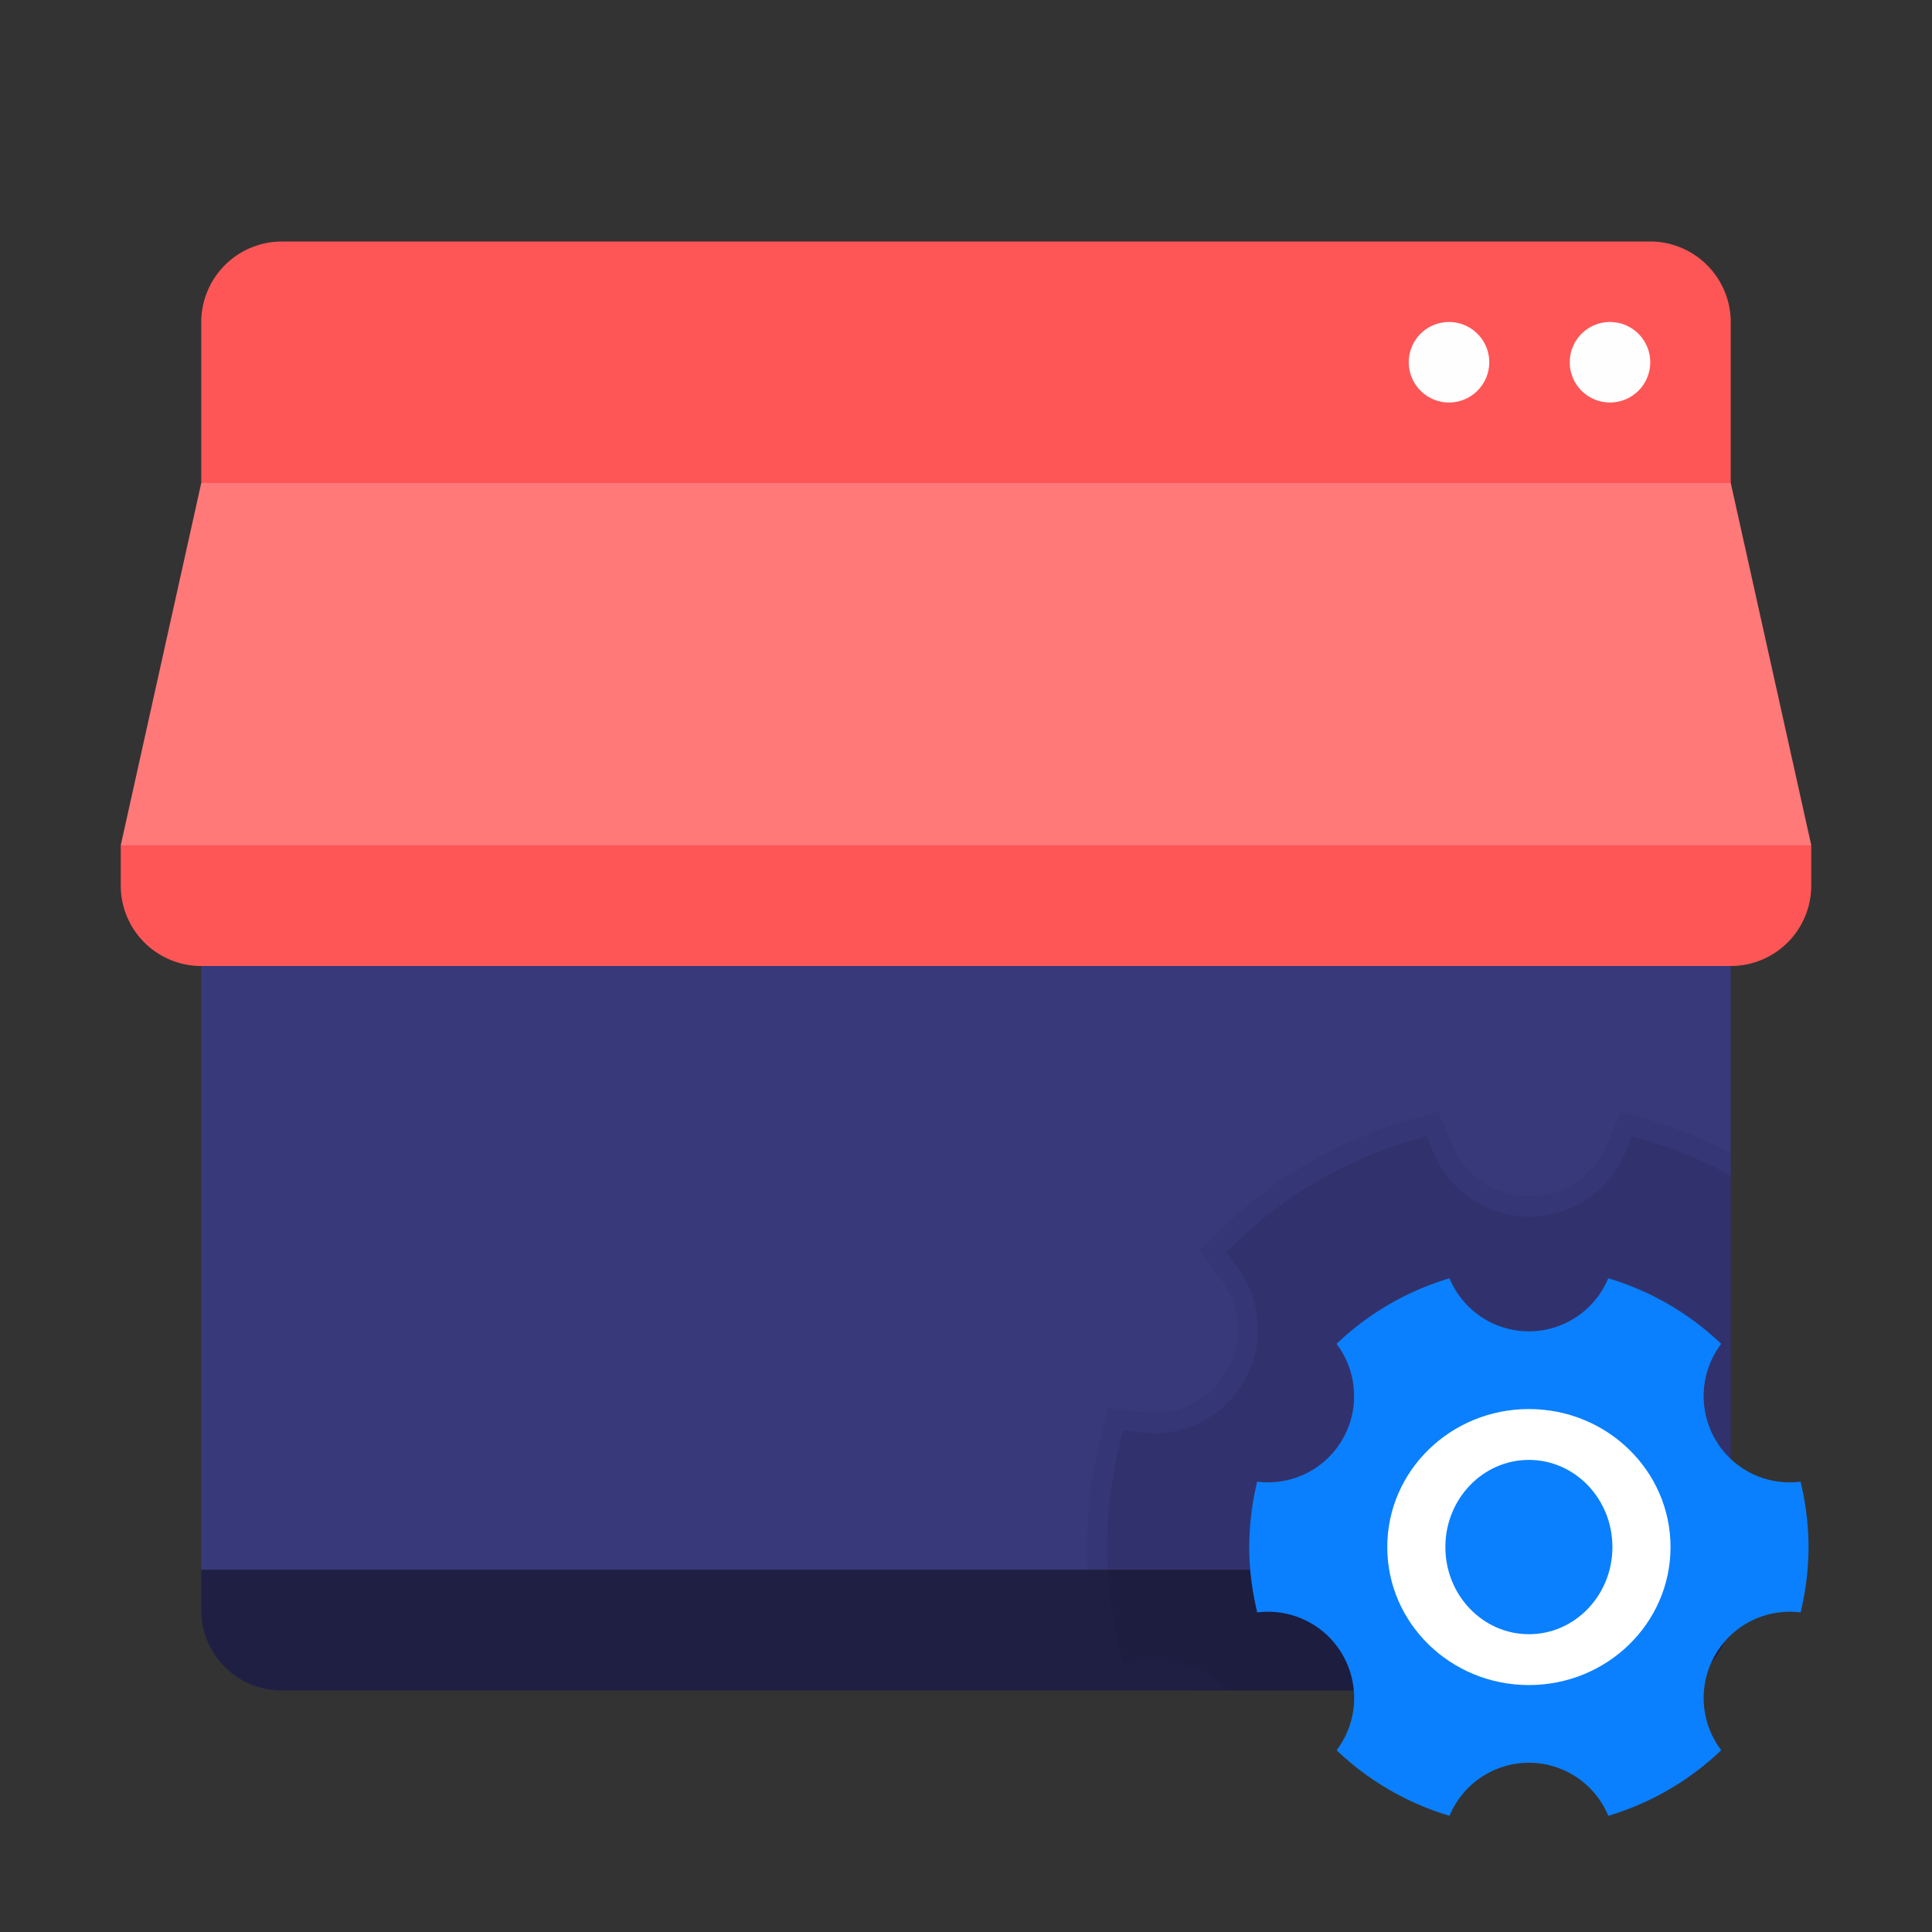 <svg width="109" height="109" fill="none" xmlns="http://www.w3.org/2000/svg"><rect width="100%" height="100%" fill="#333333" stroke="none"/><path d="M97.646 18.167v9.083H11.354v-9.083a4.555 4.555 0 0 1 4.542-4.542h77.208a4.555 4.555 0 0 1 4.542 4.542Z" fill="#FE5656"/><path d="M81.75 22.708a2.27 2.27 0 1 0 0-4.541 2.27 2.27 0 0 0 0 4.541ZM90.833 22.708a2.27 2.27 0 1 0 0-4.541 2.27 2.27 0 0 0 0 4.541Z" fill="#FEFEFE"/><path d="M11.354 43.146h86.292v45.417H11.354V43.146Z" fill="#38397B"/><path opacity="0.05" d="M97.646 90.834V65.047c-1.374-.706-2.791-1.322-4.267-1.758l-1.955-.576-.781 1.878a4.709 4.709 0 0 1-4.354 2.9 4.71 4.71 0 0 1-4.353-2.898l-.783-1.88-1.953.577a25.049 25.049 0 0 0-10.09 5.84l-1.473 1.397 1.228 1.623a4.709 4.709 0 0 1 .33 5.214 4.723 4.723 0 0 1-4.68 2.319l-2.026-.257-.47 1.985a25.124 25.124 0 0 0-.706 5.822c0 1.903.238 3.86.708 5.823l.475 1.982 2.023-.257a4.73 4.73 0 0 1 2.943.59h25.642a4.537 4.537 0 0 0 4.542-4.538Z" fill="#000"/><path d="M11.354 88.563h86.292v2.27a4.54 4.54 0 0 1-4.542 4.542H15.896a4.54 4.54 0 0 1-4.542-4.541v-2.271Z" fill="#1F1F43"/><path d="M95.375 40.875h-81.75l-6.813 6.813v2.27a4.54 4.54 0 0 0 4.542 4.542h86.292a4.54 4.54 0 0 0 4.542-4.541v-2.271l-6.813-6.813Z" fill="#FE5656"/><path d="M97.646 27.25H11.354L6.813 47.688h95.375L97.646 27.25Z" fill="#FF7979"/><path opacity="0.07" d="M97.646 90.834V66.317c-1.465-.8-2.995-1.467-4.59-1.937l-.978-.289-.39.94a5.838 5.838 0 0 1-5.4 3.597 5.84 5.84 0 0 1-5.4-3.597l-.394-.94-.976.289a23.923 23.923 0 0 0-9.63 5.575l-.737.699.616.81a5.844 5.844 0 0 1 .409 6.47 5.866 5.866 0 0 1-5.807 2.877l-1.013-.13-.236.995a24.228 24.228 0 0 0-.672 5.557c0 1.812.23 3.684.679 5.56l.236.992 1.01-.13c.244-.032.491-.047.734-.047 1.59 0 3.09.656 4.178 1.764h23.82a4.537 4.537 0 0 0 4.54-4.54Z" fill="#000"/><path d="M101.584 83.593a4.85 4.85 0 0 1-4.818-2.395 4.881 4.881 0 0 1 .34-5.38 15.719 15.719 0 0 0-6.371-3.698 4.853 4.853 0 0 1-4.48 2.993 4.856 4.856 0 0 1-4.478-2.993 15.73 15.73 0 0 0-6.37 3.699 4.878 4.878 0 0 1 .339 5.38 4.853 4.853 0 0 1-4.818 2.394 15.955 15.955 0 0 0-.447 3.689c0 1.273.166 2.504.45 3.689 1.88-.24 3.81.645 4.818 2.395a4.88 4.88 0 0 1-.34 5.38 15.727 15.727 0 0 0 6.371 3.698 4.853 4.853 0 0 1 4.48-2.993 4.856 4.856 0 0 1 4.478 2.993 15.726 15.726 0 0 0 6.37-3.699 4.875 4.875 0 0 1-.339-5.38 4.852 4.852 0 0 1 4.818-2.394c.281-1.185.447-2.416.447-3.689 0-1.273-.166-2.504-.45-3.689Z" fill="#0A80FE"/><path d="M86.257 95.068c4.413 0 7.991-3.486 7.991-7.786 0-4.3-3.578-7.786-7.99-7.786-4.414 0-7.991 3.486-7.991 7.786 0 4.3 3.577 7.786 7.99 7.786Z" fill="#fff"/><path d="M86.258 92.2c2.602 0 4.712-2.202 4.712-4.918s-2.11-4.917-4.712-4.917c-2.603 0-4.713 2.201-4.713 4.917 0 2.716 2.11 4.917 4.713 4.917Z" fill="#0A80FE"/></svg>